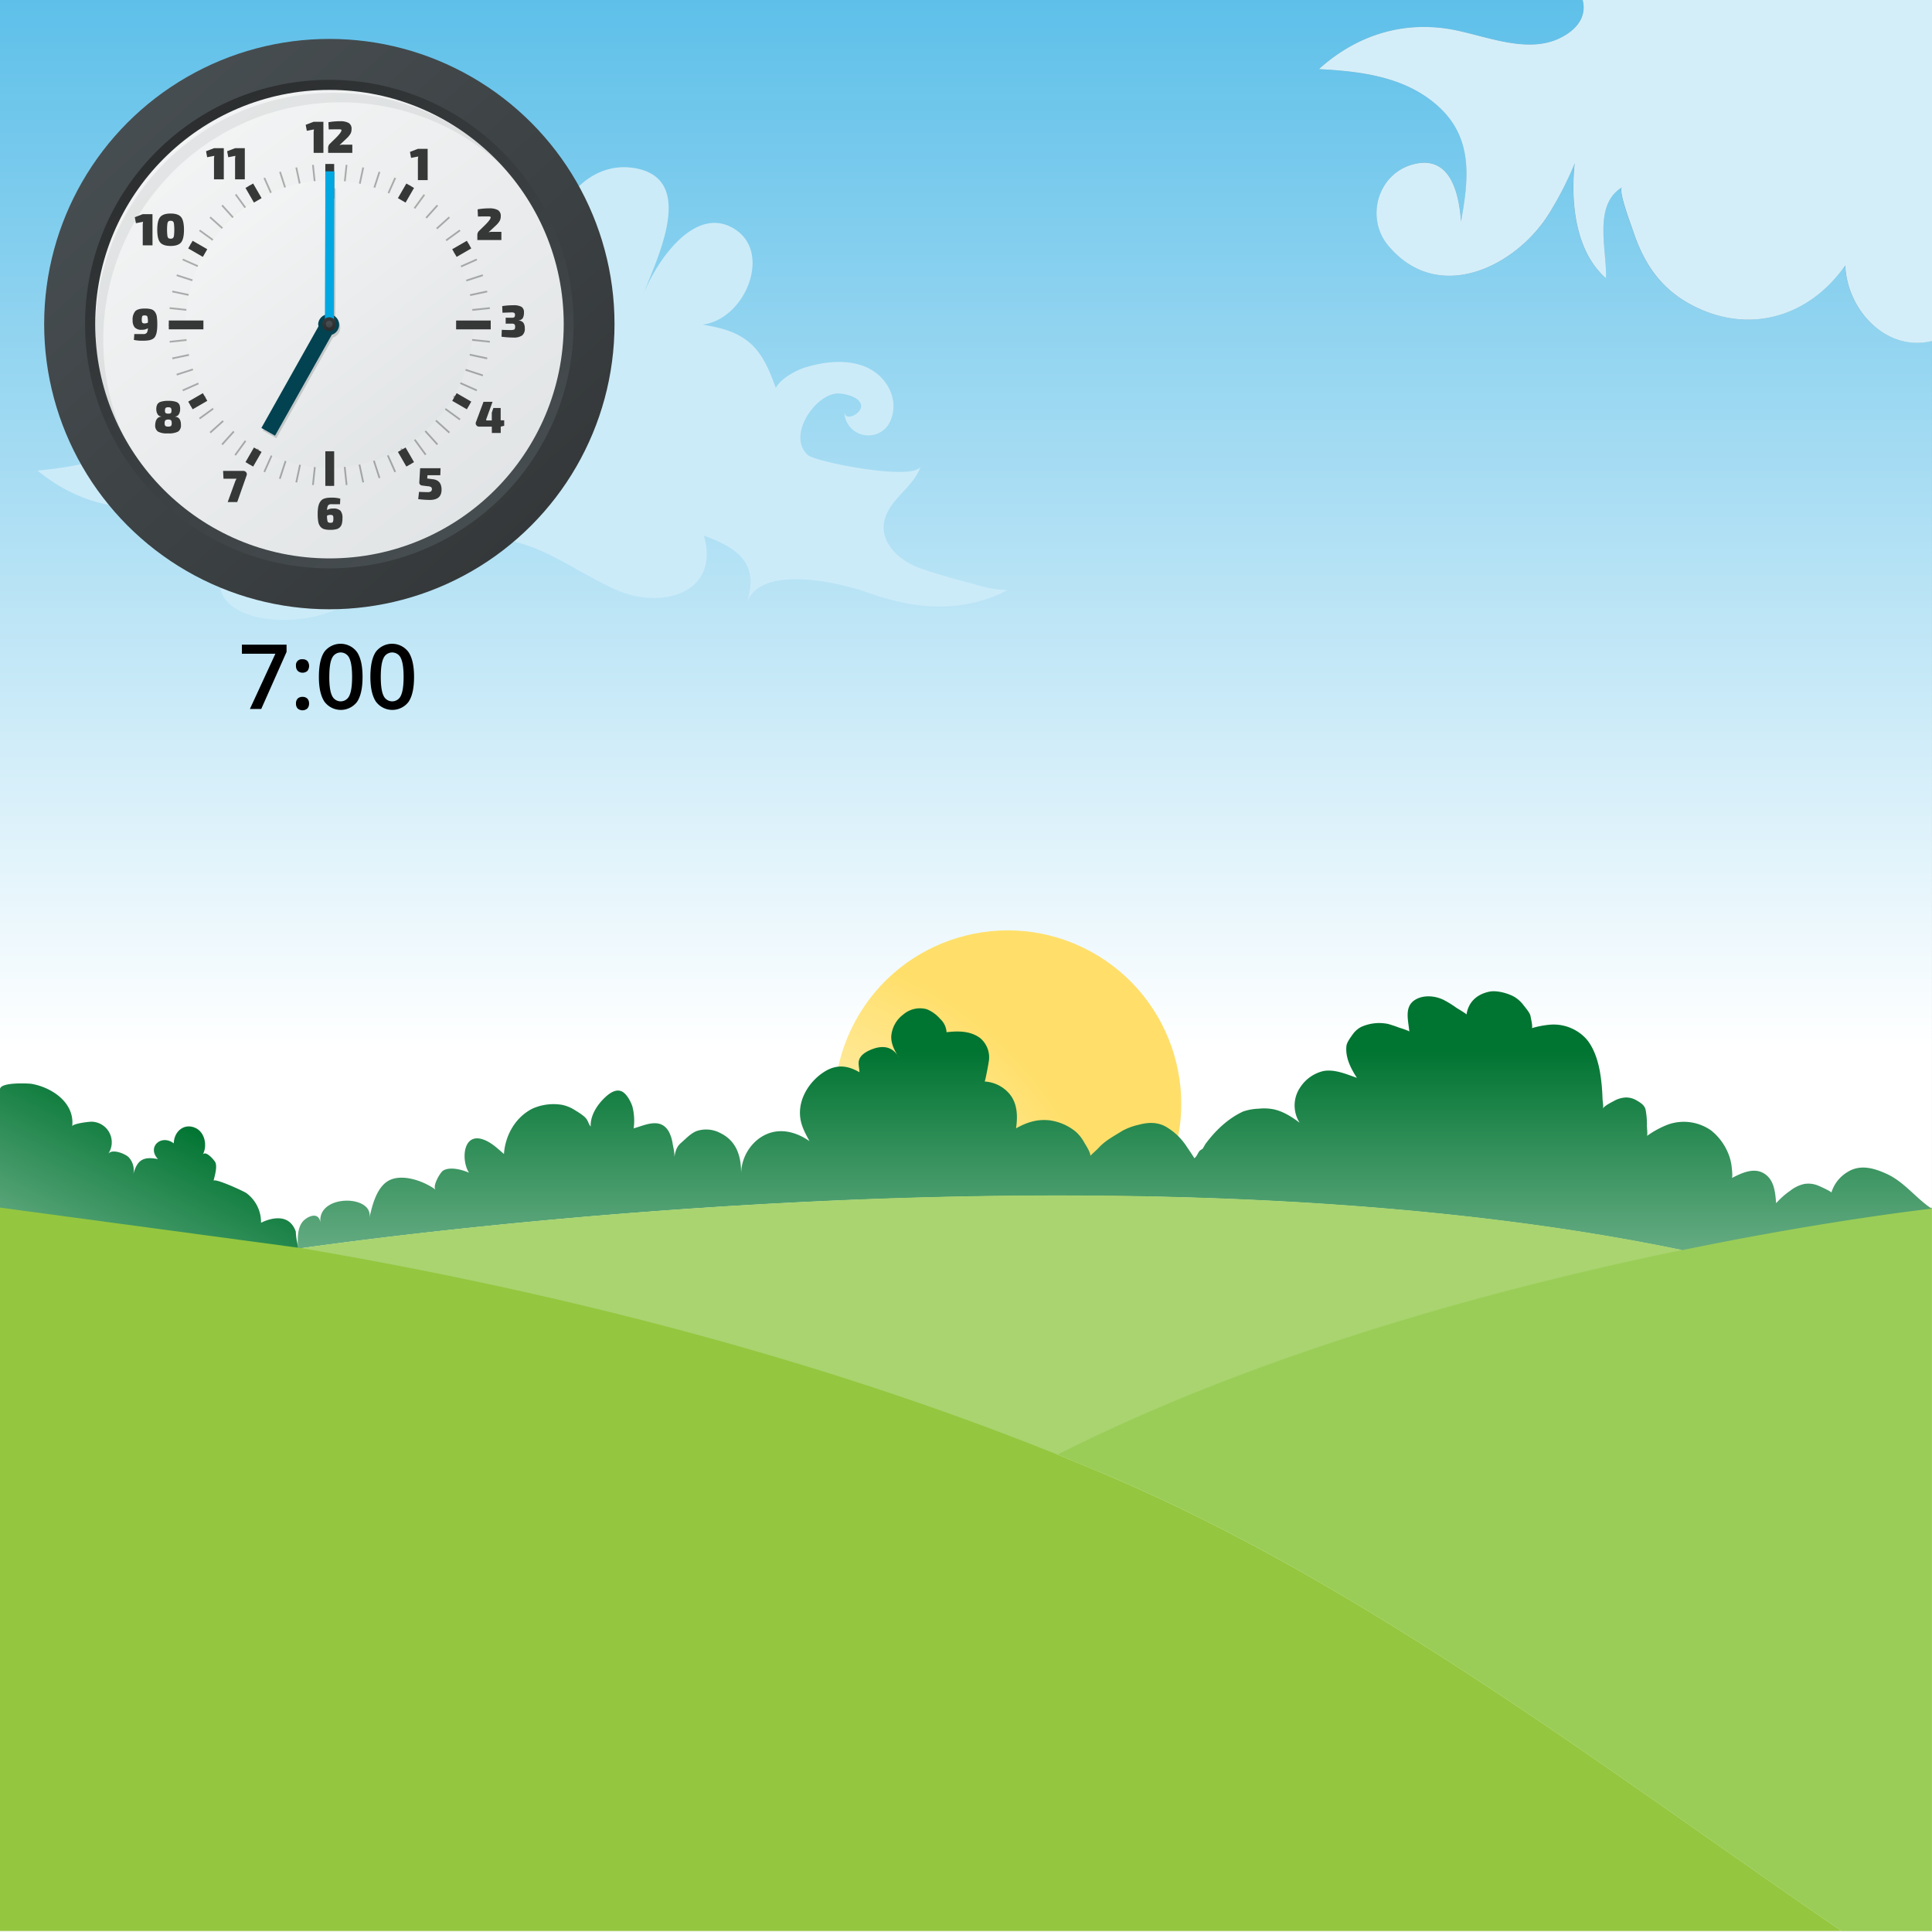 <svg xmlns="http://www.w3.org/2000/svg" xmlns:xlink="http://www.w3.org/1999/xlink" width="707.89" height="707.88" viewBox="0 0 707.89 707.88">
  <rect x="0" y="0" width="707.89" height="707.88" fill="#808080" stroke="none"/>
  <defs>
    <style>
      .cls-1 {
        fill: url(#linear-gradient);
      }

      .cls-2 {
        fill: url(#linear-gradient-2);
      }

      .cls-3 {
        fill: #d4eef9;
      }

      .cls-4 {
        fill: #9acd57;
      }

      .cls-5 {
        fill: url(#linear-gradient-3);
      }

      .cls-6 {
        fill: url(#radial-gradient);
      }

      .cls-7 {
        fill: #ccebf8;
      }

      .cls-8 {
        fill: url(#linear-gradient-4);
      }

      .cls-9 {
        fill: #a9d46f;
      }

      .cls-10 {
        fill: #94c63f;
      }

      .cls-11 {
        fill: #2a2c2d;
      }

      .cls-12 {
        fill: url(#linear-gradient-5);
      }

      .cls-13 {
        fill: url(#linear-gradient-6);
      }

      .cls-14 {
        fill: url(#linear-gradient-7);
      }

      .cls-15 {
        fill: url(#linear-gradient-8);
      }

      .cls-16 {
        opacity: 0.29;
      }

      .cls-17 {
        fill: url(#linear-gradient-9);
      }

      .cls-18, .cls-20 {
        fill: #474e51;
        isolation: isolate;
      }

      .cls-18 {
        opacity: 0.09;
      }

      .cls-19 {
        fill: #363838;
      }

      .cls-20 {
        opacity: 0.22;
      }

      .cls-21 {
        fill: #034251;
      }

      .cls-22 {
        fill: none;
      }

      .cls-23 {
        fill: #00a8e2;
      }

      .cls-24 {
        fill: url(#linear-gradient-10);
      }

      .cls-25 {
        fill: url(#linear-gradient-11);
      }
    </style>
    <linearGradient id="linear-gradient" x1="-2147.17" y1="2852.03" x2="-2146.84" y2="2852.03" gradientTransform="matrix(0, -1607.41, -1607.41, 0, 4584737.51, -3451029.43)" gradientUnits="userSpaceOnUse">
      <stop offset="0" stop-color="#fff"/>
      <stop offset="1" stop-color="#29abe2"/>
    </linearGradient>
    <linearGradient id="linear-gradient-2" x1="-2147.17" y1="2852.33" x2="-2146.84" y2="2852.33" gradientTransform="matrix(0, -1607.42, -1607.42, 0, 4585470, -3451035.95)" xlink:href="#linear-gradient"/>
    <linearGradient id="linear-gradient-3" x1="-2146.12" y1="2848.94" x2="-2145.79" y2="2848.94" gradientTransform="matrix(225.85, -465.07, -465.07, -225.85, 1809636.11, -354092.87)" gradientUnits="userSpaceOnUse">
      <stop offset="0" stop-color="#fff"/>
      <stop offset="1" stop-color="#007431"/>
    </linearGradient>
    <radialGradient id="radial-gradient" cx="-2142.93" cy="2852.46" r="0.33" gradientTransform="matrix(0.01, 420.07, 420.07, -0.01, -1197954.28, 900569.16)" gradientUnits="userSpaceOnUse">
      <stop offset="0" stop-color="#fff"/>
      <stop offset="1" stop-color="#ffdf6a"/>
    </radialGradient>
    <linearGradient id="linear-gradient-4" x1="-2147.6" y1="2850.95" x2="-2147.27" y2="2850.95" gradientTransform="matrix(-4.51, -564.4, -564.4, 4.51, 1599793.36, -1224384.38)" xlink:href="#linear-gradient-3"/>
    <linearGradient id="linear-gradient-5" x1="45.84" y1="671.15" x2="271.22" y2="422.8" gradientTransform="matrix(1, 0, 0, -1, 0, 707.44)" gradientUnits="userSpaceOnUse">
      <stop offset="0" stop-color="#474e51"/>
      <stop offset="1" stop-color="#2a2c2d"/>
    </linearGradient>
    <linearGradient id="linear-gradient-6" x1="77.39" y1="650.3" x2="161.71" y2="530.26" gradientTransform="matrix(1, 0, 0, -1, 0, 707.44)" gradientUnits="userSpaceOnUse">
      <stop offset="0" stop-color="#d7dbdd"/>
      <stop offset="1" stop-color="#fcfcfc"/>
    </linearGradient>
    <linearGradient id="linear-gradient-7" x1="173.91" y1="512.27" x2="63.17" y2="671.23" xlink:href="#linear-gradient-5"/>
    <linearGradient id="linear-gradient-8" x1="242.37" y1="431.08" x2="8.87" y2="733.57" xlink:href="#linear-gradient-6"/>
    <linearGradient id="linear-gradient-9" x1="195.29" y1="492.02" x2="52.06" y2="677.57" xlink:href="#linear-gradient-6"/>
    <linearGradient id="linear-gradient-10" x1="-8239.53" y1="4299.81" x2="-8237.58" y2="4288.15" gradientTransform="matrix(0, 1, 1, 0, -4170.08, 8356.77)" xlink:href="#linear-gradient-5"/>
    <linearGradient id="linear-gradient-11" x1="-8238.07" y1="4291.08" x2="-8237.13" y2="4285.43" gradientTransform="matrix(0, 1, 1, 0, -4170.08, 8356.77)" xlink:href="#linear-gradient-5"/>
  </defs>
  <title>morning Asset 2</title>
  <g id="Layer_2" data-name="Layer 2">
    <g id="Layer_1-2" data-name="Layer 1">
      <path class="cls-1" d="M676.09,97.18c-13.76,19.63-36.39,25.55-57.12,14.09-10.83-6-16.75-15-20.61-26.62-.63-1.89-5.75-15.07-4-16.1-10.91,6.51-5.49,23.26-6,33.37-11.3-10-12.93-28.06-11.41-42.18a125.52,125.52,0,0,1-9.33,18.46c-12.15,19.53-40.69,33.6-58.93,11.76-8.26-9.89-4.06-25.86,8.66-29.6,14.05-4.13,17.23,10.55,18,20.87,3-16.3,4.55-31.49-9.42-43.25C514,28,498.25,26.11,483.28,25.31,496.49,13.39,513,7.78,530.7,10.61c12.76,2,28.67,9.64,41.27,3.17C579.3,10,581.13,4.85,579.91,0H0V707.88H707.88v-583C691.07,129,676.7,113.56,676.09,97.18Z"/>
      <path class="cls-2" d="M579.91,0c1.23,4.85-.61,10-7.94,13.78-12.6,6.47-28.51-1.14-41.27-3.17-17.71-2.82-34.2,2.78-47.41,14.7,15,.8,30.69,2.65,42.6,12.68,14,11.76,12.4,27,9.42,43.25-.72-10.32-3.9-25-18-20.87-12.72,3.74-16.93,19.71-8.66,29.6,18.24,21.84,46.79,7.77,58.93-11.76A125.52,125.52,0,0,0,577,59.75c-1.52,14.11.11,32.19,11.41,42.18.49-10.11-4.94-26.86,6-33.37-1.72,1,3.4,14.21,4,16.1,3.86,11.59,9.78,20.63,20.61,26.62,20.73,11.46,43.37,5.54,57.12-14.09.61,16.38,15,31.87,31.79,27.74V78l-.29-.7.29.69V0Z"/>
      <path class="cls-3" d="M579.91,0c1.23,4.85-.61,10-7.94,13.78-12.6,6.47-28.51-1.14-41.27-3.17-17.71-2.82-34.2,2.78-47.41,14.7,15,.8,30.69,2.65,42.6,12.68,14,11.76,12.4,27,9.42,43.25-.72-10.32-3.9-25-18-20.87-12.72,3.74-16.93,19.71-8.66,29.6,18.24,21.84,46.79,7.77,58.93-11.76A125.52,125.52,0,0,0,577,59.75c-1.52,14.11.11,32.19,11.41,42.18.49-10.11-4.94-26.86,6-33.37-1.72,1,3.4,14.21,4,16.1,3.86,11.59,9.78,20.63,20.61,26.62,20.73,11.46,43.37,5.54,57.12-14.09.61,16.38,15,31.87,31.79,27.74V78q-.15-.36,0,0V0Z"/>
      <path class="cls-4" d="M707.88,442.47V707.55H674.75C589.9,649.47,501.43,581.24,406.14,540.73q-9.47-4-19.06-7.87c76-38.46,164.52-61.85,229.28-75.17C670.37,446.58,707.88,442.47,707.88,442.47Z"/>
      <path class="cls-5" d="M.21,442.83H0V399.12c0-2.7,10.36-2.18,11.54-2,7.47,1.29,15.93,6.92,14.91,15.57.12-1,6.4-1.77,7.31-1.69a7.55,7.55,0,0,1,5.82,11.88c1.4-2.2,6.34-.1,7.55,1.12a6.84,6.84,0,0,1,1.51,6.88c1.45-5.43,3.29-7.36,9.24-6.19-4.15-4.41,1.2-9.25,5.79-5.76.09-4.42,3.87-7.57,8-5.62,3.5,1.65,4.37,6.71,2.58,9.8,1.08-1.86,4.38,2.11,4.68,2.83.73,1.78-.29,5-.69,6.74.27-1.2,11.08,3.79,12,4.45a13.22,13.22,0,0,1,5.4,10.91s9.73-5.37,12.74,3.21a23.45,23.45,0,0,0,.86,5.4c0,.26,0,.54,0,.81"/>
      <circle class="cls-6" cx="369.24" cy="404.42" r="63.56" transform="translate(-162.28 536.26) rotate(-61.53)"/>
      <path class="cls-7" d="M366.49,217.52a54,54,0,0,1-24.31,4.67c-8.15-.2-16.81-2.44-24.47-5.16-8.92-3.18-39.17-10.77-44.14,4,4.95-14.68-3.49-20.35-15.67-24.77,6.12,21.57-16.14,27-32.12,19.85-19.45-8.69-35.09-23.91-58-17-20.11,6.11-34.45,24.13-55.73,27.4-8.23,1.26-19.32.94-26.43-4-8.53-5.91-5-16.41-2.45-24.49,6.52,25.4,45.88-6.75,19.76-18.53-12.91-5.82-28.41,2.57-41.06,5.25-17.55,3.71-34.3-1-48.09-12.29,14.91-1.55,30.52-4.2,41.91-14.81C69,145.22,66.69,130.13,62.9,114c-.2,10.34-2.63,25.16-16.88,21.75-12.9-3.09-17.9-18.83-10.15-29.13C53,83.89,82.22,96.5,95.33,115.4a125.52,125.52,0,0,1,10.25,18c-2.23-14-1.52-32.16,9.26-42.7,1,10.07-3.58,27.07,7.65,33-1.77-.94,2.68-14.36,3.21-16.28,3.27-11.77,8.72-21.1,19.24-27.62C165.07,67.3,188,72.07,202.71,91c-.22-16.49,13.52-32.79,30.66-29.25,22.54,4.65,6.15,35.25,1.79,47.56C239.24,97.79,254,74.2,269.29,84c13.68,8.73,3.64,33.05-11.84,34.93,6.85,1.22,12.23,2.5,17.06,6.53,5.1,4.24,7.49,10.59,9.74,16.63,1.86-3.34,7.18-6.33,10.67-7.42,7-2.18,15.29-3.15,22.23-.25,7.29,3.05,12.31,11.24,9.37,19.1A8.8,8.8,0,0,1,309.37,151c.31,3.6,6.21.64,6.16-2.23-.06-3.47-7-4.93-9.51-4.53-8.12,1.28-17.52,15.77-10,22.5,2.85,2.56,39.33,9.73,41.33,4.05-2.45,7.5-10.51,11.42-13,18.89-2.79,8.49,4.9,15.59,12.14,18.28,4.57,1.69,9.25,3,13.94,4.33,2.38.65,4.77,1.26,7.15,1.93a42.67,42.67,0,0,0,11.45,2Q367.78,216.94,366.49,217.52Z"/>
      <path class="cls-8" d="M328.79,386.57c-1.26-2.13-2.34-4.4-2.23-6.94a11,11,0,0,1,4.42-7.92,9.35,9.35,0,0,1,8.64-1.91,12.92,12.92,0,0,1,4.86,3.53,7.15,7.15,0,0,1,2.34,4.88c4.19-.51,8.73-.52,12.28,2.12a9.18,9.18,0,0,1,3.28,7.94c0,.6-1.4,8-1.6,8a12.91,12.91,0,0,1,9,4.42c3.08,3.62,3.13,8.31,2.51,12.73,3.88-2.18,7.74-3.44,12.25-2.93a19.16,19.16,0,0,1,9.58,4.13,14.9,14.9,0,0,1,3.13,3.95c.64,1.13,2.32,3.61,2.26,4.93,1-1.08,2.2-2,3.23-3.14,2.44-2.6,5.63-4.21,8.6-6.09a23.61,23.61,0,0,1,6-2.18c3.24-.88,6.58-1,9.61.61a22.66,22.66,0,0,1,7.87,7.43c.18.28,2.87,4.18,2.75,4.25,1-.62,1.26-1.9,2-2.72.33-.35.83-.5,1.13-.83a16.22,16.22,0,0,0,.86-1.5c3.59-4.93,8.4-9.57,14-12.1a19.67,19.67,0,0,1,5.62-1,18.1,18.1,0,0,1,5.35.2c3.58.72,6.77,2.79,9.66,4.94a11.77,11.77,0,0,1,.33-13.13,13.87,13.87,0,0,1,8.49-5.83c4.2-.68,8.29,1.19,12.16,2.51-2.25-3.47-4.32-7.47-3.82-11.75.15-1.24,1.45-3,2.16-4a9,9,0,0,1,3.12-2.85,16.08,16.08,0,0,1,9.92-1.15c1.3.35,2.56.79,3.82,1.26.44.16,4,1.24,4,1.57-.28-3.87-2-9,2-11.58,3.08-2,7.46-1.59,10.57-.06a37.88,37.88,0,0,1,4.68,2.89c.36.25,3.72,2.2,3.72,2.49.66-4.63,3.87-7.5,8.45-8.41,2.67-.53,6.92.63,9.21,2a12,12,0,0,1,3.25,3c.75,1,2.36,2.81,2.54,4,.1.69.9,3.9.48,4.39a34,34,0,0,1,6.74-1.28,16.23,16.23,0,0,1,13,5c2.88,3.15,4.41,7.91,5.16,12a63,63,0,0,1,.81,6.5c.09,1.18.15,2.37.19,3.56,0,.9.47,3,.09,3.75.51-1.06,3.09-2.31,4.11-2.86a9.71,9.71,0,0,1,4.3-1.27,7.51,7.51,0,0,1,4,1.08c1.37.8,2.82,1.66,3.26,3.28a28.25,28.25,0,0,1,.5,6.07c0,.46.34,3.47,0,3.68a34.5,34.5,0,0,1,7.6-4.15,17.38,17.38,0,0,1,15.94,2.13,20.83,20.83,0,0,1,6.21,8.28,17.91,17.91,0,0,1,1.28,4.79c.06.48.5,4.14.08,4.35,3.53-1.78,8-4,11.81-1.67s4.09,7,4.44,10.9a27.76,27.76,0,0,1,5.13-4.56,12.8,12.8,0,0,1,5.1-2.48,9.4,9.4,0,0,1,5,.52c.51.19,5.11,2.25,5,2.64a13.3,13.3,0,0,1,6-7.6c4.69-2.89,9.77-1.32,14.27.73,6.42,2.92,10.68,8.9,16.48,12.75,0,0-37.51,4.11-91.52,15.22-202.12-42-472.11-5.56-507.11-.53-.08-.26.06-.55,0-.82-.08-3.14-.28-7.51,2.46-9.81,1.87-1.57,5.31-2.79,5.83,1.16-1.42-10.7,19.85-10.45,17.89-1.7,1.07-4.76,2.76-12,7.78-14.13s12.52.68,16.59,3.72c-1.47-1.09,1.56-6.38,2.68-7.06,2.56-1.55,7-.31,9.48.78-3-4.55-2.31-15.53,6-11.86,2.58,1.14,4.68,3.17,6.8,5,.47-6.87,4.21-13.51,10.49-16.65A19,19,0,0,1,206,404.83a13.86,13.86,0,0,1,4.62,1.91c1.31.82,3.33,2,4.25,3.23.65.89.81,1.94,1.56,2.81-.2-4.17,2.56-8.24,5.53-10.94,1.57-1.42,3.87-3,6-1.87,1.69.87,3.21,3.73,3.75,5.45a20.74,20.74,0,0,1,.47,8c3.94-1,9.9-4.34,13,1.44a13.89,13.89,0,0,1,1.28,4.19c.26,1.49.86,3.71.58,5.2.41-2.25.75-4,2.5-5.5s3.56-3.51,5.71-4.33a11,11,0,0,1,8.51.65c6.3,3,7.89,8.84,7.78,15.27a16.47,16.47,0,0,1,6.05-12.79c6.07-4.78,13.09-3.53,19,.56-1.69-3.16-3.3-6-3.47-9.72-.3-6.31,3.69-12.38,8.9-15.68,4.44-2.8,8.53-2.39,12.88.17,0-1.87-.81-3.52.22-5.3.94-1.63,3.09-2.67,4.79-3.28C323.6,383,326.72,383.59,328.79,386.57Zm0,0,.64,1.05A9.72,9.72,0,0,0,328.79,386.57Z"/>
      <path class="cls-9" d="M616.36,458c-64.76,13.32-153.25,36.72-229.28,75.17-88.1-35.37-183.15-59.61-277.6-75.66l0-.07C144.47,452.43,414.24,416,616.36,458Z"/>
      <path class="cls-10" d="M.21,442.5l109,14.66.24,0c94.45,16.05,189.49,40.29,277.6,75.66q9.58,3.85,19.06,7.88c95.29,40.51,183.77,108.73,268.61,166.81H0V442.47H.1Z"/>
      <g id="_132b6fda-6b3b-4604-bbb5-777e182d13f4" data-name="132b6fda-6b3b-4604-bbb5-777e182d13f4">
        <g id="a3d3e973-4ab9-4319-92a8-aae7195698b9">
          <circle class="cls-11" cx="120.67" cy="121.05" r="100.88"/>
          <circle class="cls-12" cx="120.67" cy="118.75" r="104.49"/>
          <circle class="cls-13" cx="120.67" cy="118.75" r="67.07"/>
          <circle class="cls-14" cx="120.67" cy="118.75" r="89.5"/>
          <circle class="cls-15" cx="120.72" cy="118.77" r="85.83"/>
          <g class="cls-16">
            <rect x="120.5" y="60.08" width="0.64" height="12.68"/>
            <rect x="120.5" y="165.35" width="0.64" height="12.68"/>
            <rect x="115" y="60.37" width="0.64" height="12.68" transform="translate(-6.34 12.42) rotate(-6)"/>
            <rect x="126.01" y="165.07" width="0.64" height="12.68" transform="translate(-17.22 14.14) rotate(-6)"/>
            <rect x="109.56" y="61.23" width="0.64" height="12.68" transform="translate(-11.65 24.32) rotate(-12)"/>
            <rect x="131.45" y="164.2" width="0.64" height="12.68" transform="translate(-32.58 31.12) rotate(-12)"/>
            <rect x="104.24" y="62.65" width="0.64" height="12.68" transform="translate(-16.2 35.69) rotate(-18)"/>
            <rect x="136.77" y="162.78" width="0.64" height="12.68" transform="translate(-45.55 50.64) rotate(-18)"/>
            <rect x="99.1" y="64.63" width="0.64" height="12.68" transform="translate(-20.27 46.57) rotate(-24)"/>
            <rect x="141.91" y="160.8" width="0.64" height="12.68" transform="translate(-55.69 72.3) rotate(-24)"/>
            <rect x="94.19" y="67.13" width="0.64" height="12.68" transform="translate(-24.07 57.1) rotate(-30)"/>
            <rect x="146.82" y="158.3" width="0.64" height="12.68" transform="translate(-62.61 95.63) rotate(-30)"/>
            <rect x="89.77" y="70.01" width="0.64" height="12.71" transform="translate(-27.69 67.69) rotate(-36.07)"/>
            <rect x="151.91" y="155.13" width="0.64" height="12.71" transform="translate(-65.9 120.58) rotate(-36.07)"/>
            <rect x="85.28" y="73.6" width="0.64" height="12.68" transform="translate(-31.5 77.81) rotate(-42)"/>
            <rect x="155.73" y="151.83" width="0.64" height="12.68" transform="translate(-65.76 145.04) rotate(-42)"/>
            <rect x="81.39" y="77.49" width="0.64" height="12.68" transform="translate(-35.27 88.46) rotate(-48)"/>
            <rect x="159.62" y="147.94" width="0.64" height="12.68" transform="translate(-61.73 169.91) rotate(-48)"/>
            <rect x="77.92" y="81.78" width="0.64" height="12.68" transform="translate(-39.03 99.62) rotate(-54)"/>
            <rect x="163.09" y="143.66" width="0.64" height="12.68" transform="translate(-53.99 194.03) rotate(-54)"/>
            <rect x="74.92" y="86.4" width="0.64" height="12.68" transform="translate(-42.69 111.53) rotate(-60)"/>
            <rect x="166.09" y="139.04" width="0.64" height="12.68" transform="translate(-42.69 216.81) rotate(-60)"/>
            <rect x="72.42" y="91.31" width="0.64" height="12.68" transform="translate(-46.05 124.38) rotate(-66)"/>
            <rect x="168.59" y="134.13" width="0.64" height="12.68" transform="translate(-28.11 237.64) rotate(-66)"/>
            <rect x="70.44" y="96.45" width="0.64" height="12.68" transform="translate(-48.86 138.33) rotate(-72)"/>
            <rect x="170.59" y="129.27" width="0.64" height="12.67" transform="translate(-11.02 256.02) rotate(-71.93)"/>
            <rect x="69.02" y="101.77" width="0.64" height="12.68" transform="translate(-50.83 153.46) rotate(-78)"/>
            <rect x="171.99" y="123.66" width="0.64" height="12.68" transform="translate(9.33 271.52) rotate(-78)"/>
            <rect x="68.16" y="107.21" width="0.64" height="12.68" transform="translate(-51.61 169.79) rotate(-84)"/>
            <rect x="172.86" y="118.22" width="0.64" height="12.68" transform="translate(31.2 283.77) rotate(-84)"/>
            <rect x="61.85" y="118.74" width="12.68" height="0.64"/>
            <rect x="167.12" y="118.73" width="12.68" height="0.64"/>
            <rect x="62.14" y="124.24" width="12.68" height="0.64" transform="translate(-12.64 7.84) rotate(-6)"/>
            <rect x="166.84" y="113.23" width="12.68" height="0.64" transform="translate(-10.92 18.72) rotate(-6)"/>
            <rect x="63" y="129.68" width="12.68" height="0.64" transform="translate(-25.51 17.26) rotate(-12)"/>
            <rect x="165.97" y="107.79" width="12.68" height="0.64" transform="translate(-18.71 38.19) rotate(-12)"/>
            <rect x="64.42" y="135" width="12.68" height="0.64" transform="translate(-38.35 28.49) rotate(-18)"/>
            <rect x="164.55" y="102.47" width="12.68" height="0.64" transform="translate(-23.4 57.84) rotate(-18)"/>
            <rect x="66.4" y="140.15" width="12.68" height="0.64" transform="translate(-50.84 41.73) rotate(-24)"/>
            <rect x="162.57" y="97.32" width="12.68" height="0.64" transform="translate(-25.11 77.15) rotate(-24)"/>
            <rect x="68.9" y="145.05" width="12.68" height="0.64" transform="translate(-62.61 57.1) rotate(-30)"/>
            <rect x="160.07" y="92.42" width="12.68" height="0.64" transform="translate(-24.07 95.63) rotate(-30)"/>
            <rect x="71.88" y="149.31" width="12.71" height="0.64" transform="translate(-73.1 74.75) rotate(-36.07)"/>
            <rect x="157.07" y="87.79" width="12.68" height="0.64" transform="translate(-20.58 112.88) rotate(-36)"/>
            <rect x="75.37" y="153.96" width="12.68" height="0.64" transform="translate(-82.24 94.3) rotate(-42)"/>
            <rect x="153.6" y="83.51" width="12.68" height="0.64" transform="translate(-15.01 128.56) rotate(-42)"/>
            <rect x="79.26" y="157.85" width="12.68" height="0.64" transform="translate(-89.22 115.95) rotate(-48)"/>
            <rect x="149.71" y="79.62" width="12.68" height="0.64" transform="translate(-7.77 142.41) rotate(-48)"/>
            <rect x="83.54" y="161.32" width="12.68" height="0.64" transform="translate(-93.72 139.35) rotate(-54)"/>
            <rect x="145.42" y="76.15" width="12.68" height="0.64" transform="translate(0.69 154.3) rotate(-54)"/>
            <rect x="88.16" y="164.32" width="12.68" height="0.64" transform="translate(-95.33 164.17) rotate(-60)"/>
            <rect x="140.8" y="73.15" width="12.68" height="0.64" transform="translate(9.95 164.16) rotate(-60)"/>
            <rect x="93.08" y="166.82" width="12.68" height="0.64" transform="translate(-93.71 189.98) rotate(-66)"/>
            <rect x="135.9" y="70.65" width="12.68" height="0.64" transform="translate(19.55 172.04) rotate(-66)"/>
            <rect x="98.22" y="168.8" width="12.68" height="0.64" transform="matrix(0.31, -0.95, 0.95, 0.31, -88.59, 216.3)"/>
            <rect x="130.75" y="68.67" width="12.68" height="0.64" transform="translate(29.11 178.05) rotate(-72)"/>
            <rect x="103.54" y="170.22" width="12.68" height="0.64" transform="translate(-79.78 242.57) rotate(-78)"/>
            <rect x="125.43" y="67.25" width="12.68" height="0.64" transform="translate(38.28 182.41) rotate(-78)"/>
            <rect x="108.98" y="171.09" width="12.68" height="0.64" transform="translate(-67.2 268.18) rotate(-84)"/>
            <rect x="119.99" y="66.38" width="12.68" height="0.64" transform="translate(46.78 185.37) rotate(-84)"/>
          </g>
          <circle class="cls-17" cx="120.67" cy="118.75" r="52.65"/>
          <path class="cls-18" d="M37.84,124.54A87,87,0,0,1,191,68,87,87,0,1,0,55,176.49,86.62,86.62,0,0,1,37.84,124.54Z"/>
          <rect class="cls-19" x="119.2" y="60.08" width="3.24" height="12.68"/>
          <rect class="cls-19" x="119.2" y="165.35" width="3.24" height="12.68"/>
          <rect class="cls-19" x="167.12" y="117.44" width="12.68" height="3.24"/>
          <rect class="cls-19" x="61.85" y="117.43" width="12.68" height="3.24"/>
          <rect class="cls-19" x="147.13" y="164.36" width="3.24" height="6.19" transform="translate(-63.8 96.81) rotate(-30)"/>
          <rect class="cls-19" x="91.28" y="67.63" width="3.24" height="6.19" transform="translate(-22.92 55.93) rotate(-30)"/>
          <rect class="cls-19" x="69.37" y="145.39" width="6.19" height="3.24" transform="translate(-63.8 55.93) rotate(-30)"/>
          <rect class="cls-19" x="166.09" y="89.55" width="6.19" height="3.24" transform="translate(-22.92 96.81) rotate(-30)"/>
          <rect class="cls-19" x="167.57" y="143.92" width="3.24" height="6.19" transform="translate(-42.73 220.03) rotate(-60)"/>
          <rect class="cls-19" x="70.84" y="88.07" width="3.24" height="6.19" transform="translate(-42.73 108.34) rotate(-60)"/>
          <rect class="cls-19" x="89.81" y="165.83" width="6.19" height="3.24" transform="translate(-98.57 164.19) rotate(-60)"/>
          <rect class="cls-19" x="145.65" y="69.11" width="6.19" height="3.24" transform="translate(13.12 164.19) rotate(-60)"/>
          <path class="cls-20" d="M117,120.05a3.85,3.85,0,0,0,.06.59L96.25,157.76l5,2.83L122,123.69a3.84,3.84,0,1,0-5-3.63Z"/>
          <path class="cls-21" d="M116.63,119a3.85,3.85,0,0,0,.06.59L95.77,156.81l5,2.83,20.81-37a3.84,3.84,0,1,0-5-3.63Z"/>
          <circle class="cls-22" cx="120.68" cy="118.89" r="45.74" transform="translate(-42.63 163.93) rotate(-59.99)"/>
          <path class="cls-19" d="M118.5,56h-3.58V48.89a6.64,6.64,0,0,1,.13-1.47l-2.63.51-.41-2.2,2.9-1.11h3.58Z"/>
          <path class="cls-19" d="M120.45,47.42l-.12-2.63a23.69,23.69,0,0,1,4.27-.37,6.32,6.32,0,0,1,3.14.62,2.39,2.39,0,0,1,1.07,2.23,3.69,3.69,0,0,1-.32,1.61,7.38,7.38,0,0,1-1.41,1.76l-2.7,2.55A4.67,4.67,0,0,1,125.9,53h3.19v3h-8.86V54.26a2.13,2.13,0,0,1,.5-1.45l2.38-2.33q2-2,2-2.75a.27.27,0,0,0-.21-.29,3.58,3.58,0,0,0-.8-.06Q122.08,47.38,120.45,47.42Z"/>
          <path class="cls-19" d="M156.7,66h-3.58V58.81a6.64,6.64,0,0,1,.13-1.47l-2.63.51-.41-2.2,2.9-1.11h3.58Z"/>
          <path class="cls-19" d="M175.12,79.34,175,76.71a23.69,23.69,0,0,1,4.27-.37,6.32,6.32,0,0,1,3.14.62,2.39,2.39,0,0,1,1.07,2.23,3.69,3.69,0,0,1-.32,1.61,7.38,7.38,0,0,1-1.41,1.76L179,85.11a4.67,4.67,0,0,1,1.52-.16h3.19v3H174.9V86.18a2.13,2.13,0,0,1,.5-1.45l2.38-2.33q2-2,2-2.75a.27.27,0,0,0-.21-.29,3.58,3.58,0,0,0-.8-.06Q176.74,79.29,175.12,79.34Z"/>
          <path class="cls-19" d="M184.11,114.58l-.1-2.42a25.18,25.18,0,0,1,4-.31,6,6,0,0,1,3.09.58,2.31,2.31,0,0,1,.88,2.09,4.18,4.18,0,0,1-.4,2,1.89,1.89,0,0,1-1.49.84v.07a2.45,2.45,0,0,1,1.69.84,3.48,3.48,0,0,1,.5,2,3.1,3.1,0,0,1-.94,2.62,5.36,5.36,0,0,1-3.31.79,32,32,0,0,1-4.27-.31l.1-2.52q1.92.08,3.18.08a3.09,3.09,0,0,0,1.38-.2q.32-.2.32-1a1.25,1.25,0,0,0-.26-.92,1.5,1.5,0,0,0-1-.22l-2.2,0v-2.18h2.2a1.4,1.4,0,0,0,1-.22,1.19,1.19,0,0,0,.21-.8.87.87,0,0,0-.26-.74,1.94,1.94,0,0,0-1-.18Z"/>
          <path class="cls-19" d="M49.06,124.55l.15-2.15,3.24,0a1.61,1.61,0,0,0,1.32-.44,3.13,3.13,0,0,0,.41-1.69,3.84,3.84,0,0,1-2.22.56,3.27,3.27,0,0,1-2.61-.88,3.9,3.9,0,0,1-.75-2.59,4.68,4.68,0,0,1,.94-3.31q.94-1,3.52-1a9,9,0,0,1,2.28.24,2.58,2.58,0,0,1,1.38.92,3.85,3.85,0,0,1,.73,1.76,18.16,18.16,0,0,1,.18,2.9,15.77,15.77,0,0,1-.18,2.62,5.94,5.94,0,0,1-.54,1.73,2.44,2.44,0,0,1-1,1,4.57,4.57,0,0,1-1.45.48,12.38,12.38,0,0,1-2,.13A13.71,13.71,0,0,1,49.06,124.55Zm2.9-7.27a1.56,1.56,0,0,0,.21,1,1.28,1.28,0,0,0,.88.22,2.48,2.48,0,0,0,1.14-.3A7.4,7.4,0,0,0,54,116q-.19-.44-1-.43t-.88.32a3.43,3.43,0,0,0-.17,1.37Z"/>
          <path class="cls-19" d="M55.88,89.9H52.3V82.74a6.64,6.64,0,0,1,.13-1.47l-2.63.51-.41-2.2,2.9-1.11h3.58Z"/>
          <path class="cls-19" d="M62.51,78.24q2.75,0,3.82,1.28t1.08,4.66q0,3.38-1.08,4.66t-3.82,1.28q-2.73,0-3.81-1.28t-1.08-4.66q0-3.38,1.08-4.66T62.51,78.24Zm0,2.66a1.27,1.27,0,0,0-.81.21,1.61,1.61,0,0,0-.37.89,19.15,19.15,0,0,0,0,4.35,1.54,1.54,0,0,0,.37.89,1.26,1.26,0,0,0,.81.21,1.37,1.37,0,0,0,.85-.21,1.5,1.5,0,0,0,.38-.89,19.13,19.13,0,0,0,0-4.35,1.51,1.51,0,0,0-.38-.89,1.37,1.37,0,0,0-.85-.2Z"/>
          <path class="cls-19" d="M82,65.72H78.41V58.57a6.64,6.64,0,0,1,.13-1.47l-2.63.51-.41-2.2,2.9-1.11H82Z"/>
          <path class="cls-19" d="M89.7,65.72H86.13V58.57a6.64,6.64,0,0,1,.13-1.47l-2.62.51-.41-2.2,2.9-1.11H89.7Z"/>
          <path class="cls-19" d="M184.74,154v2l-1.27.33h0v2.32h-3.26v-2.32h-4.59a1.27,1.27,0,0,1-1.09-.52,1.18,1.18,0,0,1-.13-1.18l2.76-7.4h3.31l-2.32,6.4a.31.31,0,0,0,0,.3.3.3,0,0,0,.27.12h1.77v-2.81l.58-1.76h2.68V154Z"/>
          <path class="cls-19" d="M161.33,174.13h-4.7l-.1,1.19,2.12.28q3.14.38,3.14,3.82,0,3.76-4.32,3.76a36.73,36.73,0,0,1-4.24-.3l.3-2.66q2.25.1,3,.1a2.71,2.71,0,0,0,1.31-.22,1,1,0,0,0,.4-.81.83.83,0,0,0-.3-.82,2.63,2.63,0,0,0-1.23-.31l-2.09-.27a1.14,1.14,0,0,1-.73-.38,1,1,0,0,1-.26-.74l.31-5.21h7.48Z"/>
          <path class="cls-19" d="M81.74,172.53h7.33a1.33,1.33,0,0,1,1.12.51,1.17,1.17,0,0,1,.16,1.17l-3.43,9.75H83.43l2.63-7.25a5.36,5.36,0,0,1,.63-1.31h-4.8Z"/>
          <path class="cls-19" d="M124.58,184.74h-3a1.71,1.71,0,0,0-1.34.4,3.28,3.28,0,0,0-.39,1.75,3.74,3.74,0,0,1,2.22-.56,3.57,3.57,0,0,1,2.68.8,3.93,3.93,0,0,1,.73,2.68,8.27,8.27,0,0,1-.19,2,3,3,0,0,1-.68,1.31,2.7,2.7,0,0,1-1.37.78,9,9,0,0,1-2.23.24,8.11,8.11,0,0,1-2.18-.24,2.86,2.86,0,0,1-1.41-.9,3.81,3.81,0,0,1-.8-1.77,15.18,15.18,0,0,1-.22-2.9,15.72,15.72,0,0,1,.14-2.25,5.92,5.92,0,0,1,.45-1.62,4,4,0,0,1,.7-1.08,2.66,2.66,0,0,1,1-.65,5.53,5.53,0,0,1,1.27-.31,13.06,13.06,0,0,1,1.59-.08,11.33,11.33,0,0,1,3.13.37Zm-3.53,6.82q.74,0,.92-.31a3.39,3.39,0,0,0,.17-1.37,1.56,1.56,0,0,0-.21-1,1.38,1.38,0,0,0-.94-.22,2.63,2.63,0,0,0-1.16.28,7,7,0,0,0,.22,2.18Q120.26,191.54,121.06,191.56Z"/>
          <path class="cls-19" d="M59.06,152.67v-.07a1.69,1.69,0,0,1-1.34-.87,3.41,3.41,0,0,1-.45-1.75,3.78,3.78,0,0,1,.34-1.77,2.23,2.23,0,0,1,1.3-1,8.64,8.64,0,0,1,2.75-.34,8.71,8.71,0,0,1,2.76.34,2.19,2.19,0,0,1,1.29,1A3.87,3.87,0,0,1,66,150a3.41,3.41,0,0,1-.45,1.75,1.69,1.69,0,0,1-1.34.87v.07q2.09.18,2.09,3a2.75,2.75,0,0,1-1,2.42,7.24,7.24,0,0,1-3.73.68,6.94,6.94,0,0,1-3.71-.66,2.75,2.75,0,0,1-1-2.43Q57,152.85,59.06,152.67Zm2.63,1.06a1.6,1.6,0,0,0-1.09.27,1.53,1.53,0,0,0-.27,1.06,1.4,1.4,0,0,0,.26,1,1.69,1.69,0,0,0,1.08.24,1.56,1.56,0,0,0,1-.24,1.43,1.43,0,0,0,.24-1,1.65,1.65,0,0,0-.24-1.07,1.43,1.43,0,0,0-1-.26Zm0-4.5a1.4,1.4,0,0,0-1,.24,1.49,1.49,0,0,0-.24,1,1.14,1.14,0,0,0,.24.87,1.63,1.63,0,0,0,1,.21,1.43,1.43,0,0,0,.92-.2,1.27,1.27,0,0,0,.21-.88,1.56,1.56,0,0,0-.22-1,1.33,1.33,0,0,0-.92-.24Z"/>
          <rect class="cls-20" x="96.24" y="93.74" width="51.48" height="1.92" transform="translate(26.9 216.39) rotate(-89.82)"/>
          <rect class="cls-23" x="92.3" y="89.61" width="56.97" height="3.3" transform="translate(29.14 211.76) rotate(-89.82)"/>
          <circle class="cls-22" cx="120.67" cy="118.89" r="60.73" transform="translate(-48.48 128.13) rotate(-47.7)"/>
          <circle class="cls-24" cx="120.61" cy="118.77" r="2.53" transform="translate(-0.22 237.31) rotate(-89.01)"/>
          <circle class="cls-25" cx="120.61" cy="118.77" r="1.23" transform="translate(-0.22 237.31) rotate(-89.01)"/>
        </g>
      </g>
      <g>
        <path d="M91.57,259.76l9.33-20.22H88.63V236.2H105v2.65l-9.28,20.92Z"/>
        <path d="M108.45,244a2.13,2.13,0,0,1,2.39-2.44,2.35,2.35,0,0,1,1.81.65,3,3,0,0,1,0,3.61,2.71,2.71,0,0,1-3.56,0A2.58,2.58,0,0,1,108.45,244Zm0,13.78a2.48,2.48,0,0,1,.61-1.81,2.37,2.37,0,0,1,1.78-.63,2.34,2.34,0,0,1,1.79.65,2.5,2.5,0,0,1,.61,1.78,2.57,2.57,0,0,1-.62,1.82,2.71,2.71,0,0,1-3.56,0A2.58,2.58,0,0,1,108.45,257.74Z"/>
        <path d="M132.84,248q0,6.15-2,9.14a7.47,7.47,0,0,1-12-.1q-2-3.08-2-9,0-6.25,2-9.21a7.47,7.47,0,0,1,12,.14Q132.84,242,132.84,248Zm-12.19,0q0,4.83,1,6.89a3.47,3.47,0,0,0,6.36,0q1-2.1,1-6.86t-1-6.87a3.46,3.46,0,0,0-6.36,0Q120.66,243.14,120.66,248Z"/>
        <path d="M151.71,248q0,6.15-2,9.14a7.47,7.47,0,0,1-12-.1q-2-3.08-2-9,0-6.25,2-9.21a7.47,7.47,0,0,1,12,.14Q151.71,242,151.71,248Zm-12.19,0q0,4.83,1,6.89a3.47,3.47,0,0,0,6.36,0q1-2.1,1-6.86t-1-6.87a3.46,3.46,0,0,0-6.36,0Q139.53,243.14,139.52,248Z"/>
      </g>
    </g>
  </g>
</svg>
